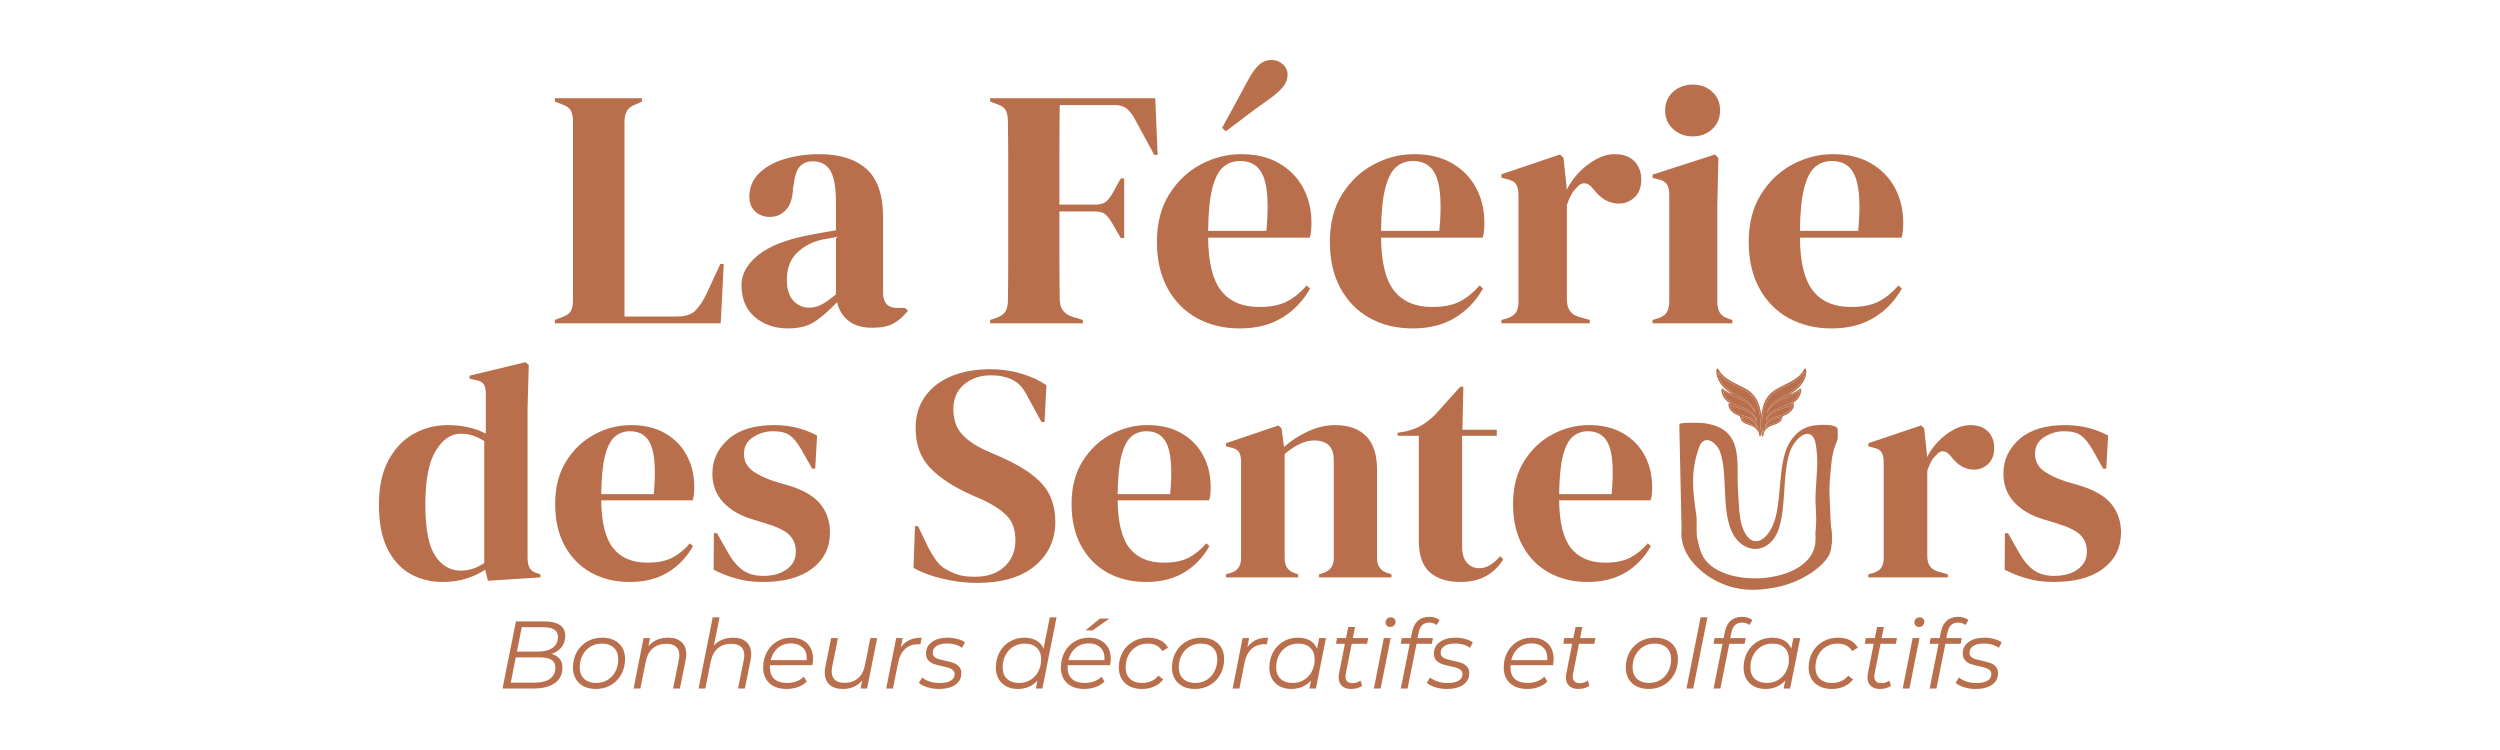 <svg version="1.2" preserveAspectRatio="xMidYMid meet" height="300" viewBox="0 0 750 225" zoomAndPan="magnify" width="1000" xmlns:xlink="http://www.w3.org/1999/xlink" xmlns="http://www.w3.org/2000/svg"><defs><clipPath id="4d56e665ed"><path d="M 392.793 126 L 440.32 126 L 440.32 167 L 392.793 167 Z M 392.793 126"></path></clipPath><clipPath id="46ab636ea0"><path d="M 417 110.359 L 431 110.359 L 431 131 L 417 131 Z M 417 110.359"></path></clipPath><clipPath id="3f690aa2e3"><path d="M 403 110.359 L 418 110.359 L 418 131 L 403 131 Z M 403 110.359"></path></clipPath><clipPath id="47ed0bbac8"><rect height="132" y="0" width="433" x="0"></rect></clipPath><clipPath id="77708d965b"><path d="M 0.121 77 L 527.879 77 L 527.879 205 L 0.121 205 Z M 0.121 77"></path></clipPath><clipPath id="afa682f8a6"><rect height="128" y="0" width="528" x="0"></rect></clipPath><clipPath id="7b425e8470"><path d="M 37 178 L 491 178 L 491 213.84 L 37 213.84 Z M 37 178"></path></clipPath><clipPath id="b4b92ad388"><rect height="36" y="0" width="454" x="0"></rect></clipPath><clipPath id="305f441223"><rect height="214" y="0" width="528" x="0"></rect></clipPath></defs><g id="401d9940c5"><g transform="matrix(1,0,0,1,111,-0)"><g clip-path="url(#305f441223)"><g clip-path="url(#4d56e665ed)" clip-rule="nonzero"><path d="M 399.734 126.895 C 412.543 128.328 409.836 138.598 410.391 147.043 C 410.582 149.969 410.727 155.109 411.582 157.746 C 414 165.219 419.07 162.781 421.281 156.48 C 423.664 149.68 422.23 138.219 426.09 132.406 C 428.852 128.25 432.086 127.266 437.152 127.473 C 438.914 127.543 439.801 127.895 440.195 128.449 C 441.148 129.812 440.25 131.891 439.621 133.523 C 438.543 136.34 438.324 139.227 437.887 144.996 C 437.762 146.676 437.906 149.984 438.195 156.602 C 438.309 159.34 438.426 161.602 438.508 163.152 C 437.469 163.199 436.258 163.438 435.402 164.238 C 434.488 165.098 434.402 166.207 434.121 166.176 C 433.789 166.137 433.73 164.602 433.707 163.16 C 433.668 160.656 433.648 159.402 433.746 158.332 C 434.125 154.137 433.441 152.77 433.719 147.176 C 434.012 141.328 434.566 138.547 433.766 133.488 C 432.883 127.895 428.699 130.211 426.629 134.062 C 422.863 141.066 425.914 156.781 420.48 162.426 C 416.461 166.594 411.23 164.484 408.93 160.27 C 405.238 153.5 407.492 142.547 405.008 135.488 C 404.238 133.305 401.023 130.258 399.078 133.332 C 397.723 136.672 397.25 139.453 397.07 141.352 C 396.59 146.297 397.457 151.676 397.82 153.957 C 398.223 156.461 397.793 159.039 398.152 161.551 C 398.211 161.938 398.48 163.789 397.727 164.129 C 397.359 164.289 396.578 164.168 396.004 163.941 C 396.004 163.941 395.867 163.883 395.727 163.816 C 394.824 163.344 393.832 162.023 393.527 161.609 C 393.285 150.219 393.039 138.824 392.793 127.43 C 392.941 126.98 393.363 127.004 393.777 126.938 C 394.652 126.793 398.789 126.797 399.738 126.902 L 399.738 126.895 Z M 399.734 126.895" style="stroke:none;fill-rule:nonzero;fill:#ba6f4c;fill-opacity:1;"></path></g><path d="M 393.48 159.305 C 395.035 160.051 396.594 160.797 398.148 161.547 C 398.676 163.582 399.051 165.781 400.301 167.582 C 406.094 175.953 426.645 175.23 432.18 166.801 C 433.105 165.395 434.066 163.086 433.676 159.504 C 435.516 156.199 436.508 155.699 437.062 155.809 C 438.406 156.07 438.805 160.215 438.508 163.145 C 438.488 163.328 438.395 164.879 437.945 166.031 C 436.734 169.125 430.121 175.09 419.949 176.52 C 417.25 176.898 412.551 177.555 407.156 175.691 C 400.863 173.523 394.344 168.184 393.535 161.594 C 393.418 160.617 393.445 159.809 393.484 159.297 L 393.484 159.305 Z M 393.48 159.305" style="stroke:none;fill-rule:nonzero;fill:#ba6f4c;fill-opacity:1;"></path><g clip-path="url(#46ab636ea0)" clip-rule="nonzero"><path d="M 427.148 121.844 C 427.004 122.906 425.855 123.91 424.984 124.363 C 424.805 124.461 423.797 124.828 423.766 124.887 C 423.75 124.922 423.797 125.016 423.785 125.082 C 423.758 125.219 423.543 125.766 423.473 125.914 C 422.82 127.363 420.387 127.41 419.234 128.398 C 418.859 128.719 418.281 129.438 418.133 129.918 C 418.066 130.141 418.023 130.93 417.836 130.984 L 417.688 130.969 C 417.547 130.895 417.5 130.477 417.473 130.316 C 416.977 126.969 417.148 122.328 419.004 119.438 C 421.605 115.391 427.484 115.34 430.02 111.184 C 430.148 110.973 430.242 110.465 430.527 110.535 C 430.941 110.641 430.891 111.402 430.871 111.742 C 430.703 114.602 428.344 116.922 426.047 118.188 C 426.035 118.273 426.141 118.227 426.18 118.215 C 426.609 118.051 427.184 117.777 427.59 117.562 C 427.859 117.422 428.184 117.23 428.422 117.051 C 428.535 116.969 428.961 116.551 428.996 116.539 C 429.184 116.492 429.363 116.852 429.363 117.02 C 429.363 117.754 429.078 118.527 428.723 119.152 C 428.215 120.051 427.254 120.738 426.355 121.168 C 426.348 121.254 426.445 121.207 426.488 121.191 C 426.711 121.113 426.914 120.938 427.148 120.938 C 427.121 121.215 427.188 121.562 427.148 121.832 Z M 430.379 111.543 C 430.266 111.512 430.305 111.582 430.266 111.629 C 429.703 112.301 429.254 112.926 428.59 113.516 C 425.859 115.91 421.637 116.48 419.508 119.559 C 417.891 121.895 417.449 125.781 417.645 128.586 C 417.676 129.039 417.75 129.496 417.82 129.938 L 418.121 129.176 C 419.242 126.945 421.734 127.5 423.055 125.945 C 423.141 125.844 423.484 125.262 423.391 125.168 C 423.328 125.168 423.262 125.164 423.195 125.172 C 421.566 125.406 419.762 125.957 418.918 127.52 C 418.855 127.637 418.605 128.27 418.547 128.289 C 418.527 128.293 418.438 128.301 418.438 128.262 C 418.629 127.027 419.398 126.105 420.441 125.527 C 421.746 124.801 423.227 124.781 424.551 124.102 C 425.555 123.582 426.523 122.75 426.73 121.543 C 426.289 121.695 425.859 121.875 425.414 122.016 C 423.984 122.477 422.762 122.758 421.414 123.508 C 420.305 124.129 419.262 125.039 418.855 126.316 C 418.629 125.773 419.203 124.922 419.543 124.504 C 421.906 121.582 427.43 121.969 428.699 118.039 C 428.797 117.742 428.891 117.352 428.898 117.051 C 428.016 117.852 426.91 118.312 425.855 118.801 C 423.633 119.832 421.266 120.527 419.855 122.762 C 419.691 123.02 419.535 123.414 419.367 123.633 C 419.32 123.699 419.238 123.801 419.148 123.793 C 419.078 123.711 419.504 122.812 419.582 122.664 C 420.844 120.32 423.078 119.559 425.191 118.297 C 426.992 117.227 428.934 115.695 429.848 113.715 C 430.16 113.035 430.254 112.281 430.383 111.543 Z M 430.379 111.543" style="stroke:none;fill-rule:nonzero;fill:#ba6f4c;fill-opacity:1;"></path></g><path d="M 430.379 111.543 C 430.254 112.277 430.16 113.035 429.844 113.715 C 428.93 115.695 426.992 117.223 425.191 118.297 C 423.078 119.559 420.84 120.32 419.578 122.664 C 419.5 122.812 419.074 123.715 419.145 123.793 C 419.23 123.801 419.316 123.695 419.367 123.633 C 419.531 123.414 419.691 123.02 419.852 122.762 C 421.262 120.527 423.629 119.832 425.852 118.801 C 426.91 118.309 428.016 117.852 428.895 117.051 C 428.887 117.355 428.793 117.742 428.695 118.039 C 427.426 121.969 421.902 121.586 419.539 124.504 C 419.199 124.922 418.629 125.773 418.855 126.316 C 419.262 125.039 420.305 124.129 421.41 123.508 C 422.758 122.758 423.984 122.477 425.41 122.016 C 425.855 121.875 426.285 121.695 426.727 121.543 C 426.52 122.746 425.555 123.582 424.547 124.102 C 423.223 124.781 421.742 124.801 420.441 125.527 C 419.395 126.105 418.629 127.027 418.434 128.262 C 418.434 128.301 418.523 128.293 418.543 128.289 C 418.602 128.27 418.848 127.641 418.914 127.52 C 419.762 125.957 421.566 125.406 423.191 125.172 C 423.258 125.164 423.324 125.164 423.391 125.168 C 423.48 125.262 423.137 125.844 423.055 125.945 C 421.73 127.5 419.242 126.945 418.117 129.176 L 417.816 129.938 C 417.742 129.492 417.672 129.035 417.641 128.586 C 417.445 125.781 417.887 121.891 419.504 119.559 C 421.637 116.484 425.855 115.91 428.586 113.516 C 429.254 112.926 429.703 112.305 430.262 111.629 C 430.297 111.582 430.262 111.512 430.379 111.543 Z M 430.379 111.543" style="stroke:none;fill-rule:nonzero;fill:#ba6f4c;fill-opacity:1;"></path><g clip-path="url(#3f690aa2e3)" clip-rule="nonzero"><path d="M 404.48 110.59 C 404.535 110.645 404.664 111.008 404.738 111.125 C 406.512 114.031 410.035 115.078 412.766 116.656 C 416.09 118.578 417.152 121.535 417.453 125.328 C 417.566 126.781 417.539 129.078 417.266 130.5 C 417.23 130.688 417.168 131.039 416.922 130.977 C 416.75 130.934 416.766 130.355 416.73 130.168 C 416.578 129.406 415.75 128.469 415.109 128.082 C 414.078 127.465 412.859 127.383 411.871 126.625 C 411.312 126.199 411.086 125.531 410.98 124.844 C 409.656 124.395 408.117 123.57 407.664 122.094 C 407.625 121.977 407.566 121.762 407.555 121.648 C 407.551 121.605 407.555 121.098 407.562 121.07 C 407.648 120.738 408.188 121.277 408.395 121.195 C 407.512 120.711 406.613 120.082 406.086 119.184 C 405.754 118.617 405.465 117.871 405.43 117.207 C 405.414 116.883 405.453 116.766 405.695 116.559 L 405.785 116.559 C 406.57 117.32 407.574 117.75 408.555 118.184 C 408.594 118.199 408.668 118.281 408.703 118.215 C 406.859 117.082 405.234 115.715 404.363 113.633 C 404.035 112.855 403.914 112.215 403.926 111.371 C 403.926 111.164 403.859 111.016 403.977 110.785 C 404.055 110.637 404.344 110.438 404.492 110.59 Z M 416.965 129.801 C 417.18 128.023 417.25 126.199 416.953 124.426 C 416.738 123.148 416.418 121.684 415.84 120.535 C 413.605 116.109 408.195 116.078 405.18 112.508 L 404.406 111.5 C 404.52 112.688 404.844 113.727 405.492 114.707 C 407.195 117.289 410.039 118.418 412.512 119.949 C 413.922 120.82 415.188 122.121 415.637 123.793 C 415.59 123.793 415.551 123.801 415.504 123.77 C 415.406 123.703 415.086 123.02 414.977 122.852 C 413.516 120.539 411.219 119.871 408.93 118.801 C 407.875 118.305 406.762 117.852 405.887 117.051 C 405.969 118.145 406.551 119.262 407.348 119.984 C 409.484 121.914 412.539 122.031 414.645 123.934 C 415.102 124.344 415.965 125.379 415.996 126.02 C 415.996 126.07 415.957 126.422 415.863 126.32 C 415.793 125.906 415.523 125.449 415.281 125.113 C 414.484 123.996 412.699 123.117 411.449 122.66 C 410.332 122.25 409.113 122.039 408.012 121.547 C 408.246 122.902 409.422 123.758 410.57 124.262 C 411.332 124.598 412.156 124.711 412.945 124.965 C 414.582 125.492 416.012 126.387 416.352 128.266 C 416.352 128.305 416.262 128.297 416.242 128.293 C 416.195 128.277 415.918 127.648 415.855 127.543 C 415.246 126.477 414.484 125.953 413.344 125.605 C 413.117 125.535 411.43 125.098 411.355 125.172 C 411.512 126.035 412.375 126.574 413.105 126.871 C 414.699 127.52 415.93 127.625 416.805 129.406 L 416.973 129.805 Z M 416.965 129.801" style="stroke:none;fill-rule:nonzero;fill:#ba6f4c;fill-opacity:1;"></path></g><path d="M 416.965 129.801 L 416.797 129.406 C 415.918 127.621 414.688 127.512 413.094 126.867 C 412.363 126.574 411.5 126.031 411.348 125.168 C 411.422 125.098 413.109 125.535 413.336 125.602 C 414.477 125.953 415.238 126.477 415.848 127.539 C 415.91 127.645 416.188 128.27 416.23 128.289 C 416.25 128.293 416.344 128.301 416.344 128.262 C 416 126.387 414.574 125.488 412.938 124.961 C 412.148 124.707 411.324 124.594 410.562 124.258 C 409.414 123.754 408.238 122.898 408.004 121.543 C 409.105 122.039 410.324 122.25 411.441 122.656 C 412.688 123.113 414.477 123.988 415.273 125.109 C 415.512 125.445 415.785 125.906 415.855 126.316 C 415.949 126.418 415.992 126.07 415.988 126.02 C 415.957 125.375 415.094 124.344 414.637 123.93 C 412.531 122.031 409.48 121.914 407.34 119.98 C 406.539 119.258 405.957 118.145 405.879 117.047 C 406.754 117.852 407.867 118.301 408.922 118.797 C 411.211 119.867 413.508 120.539 414.969 122.848 C 415.074 123.02 415.398 123.695 415.496 123.77 C 415.543 123.801 415.582 123.793 415.629 123.789 C 415.18 122.117 413.91 120.816 412.504 119.945 C 410.031 118.414 407.188 117.289 405.484 114.703 C 404.832 113.723 404.512 112.684 404.398 111.496 L 405.172 112.508 C 408.188 116.078 413.598 116.109 415.832 120.531 C 416.41 121.68 416.73 123.145 416.945 124.422 C 417.242 126.195 417.172 128.02 416.957 129.801 Z M 416.965 129.801" style="stroke:none;fill-rule:nonzero;fill:#ba6f4c;fill-opacity:1;"></path><g transform="matrix(1,0,0,1,53,-0)"><g clip-path="url(#47ed0bbac8)" id="3edb6a1fa4"><g style="fill:#ba6f4c;fill-opacity:1;"><g transform="translate(0.225, 96.998)"><path d="M 2.25 0 L 2.25 -1.016 L 4.406 -1.844 C 5.832 -2.383 6.734 -3.047 7.109 -3.828 C 7.484 -4.617 7.672 -5.695 7.672 -7.062 L 7.672 -60.469 C 7.672 -61.832 7.469 -62.926 7.062 -63.75 C 6.656 -64.57 5.77 -65.219 4.406 -65.688 L 2.25 -66.516 L 2.25 -67.531 L 28.344 -67.531 L 28.344 -66.516 L 26.5 -65.688 C 25.207 -65.219 24.32 -64.555 23.844 -63.703 C 23.363 -62.848 23.125 -61.738 23.125 -60.375 L 23.125 -2.047 L 38.891 -2.047 C 41.41 -2.047 43.266 -2.66 44.453 -3.891 C 45.648 -5.117 46.797 -6.891 47.891 -9.203 L 51.875 -17.812 L 52.906 -17.812 L 51.984 0 Z M 2.25 0" style="stroke:none"></path></g></g><g style="fill:#ba6f4c;fill-opacity:1;"><g transform="translate(55.482, 96.998)"><path d="M 16.984 1.531 C 13.023 1.531 9.695 0.406 7 -1.844 C 4.312 -4.094 2.969 -7.332 2.969 -11.562 C 2.969 -14.77 4.602 -17.719 7.875 -20.406 C 11.156 -23.102 16.305 -25.133 23.328 -26.5 C 24.422 -26.707 25.648 -26.93 27.016 -27.172 C 28.379 -27.41 29.812 -27.664 31.312 -27.938 L 31.312 -36.016 C 31.312 -40.66 30.75 -43.922 29.625 -45.797 C 28.5 -47.672 26.742 -48.609 24.359 -48.609 C 22.711 -48.609 21.41 -48.078 20.453 -47.016 C 19.504 -45.961 18.895 -44.141 18.625 -41.547 L 18.422 -40.422 C 18.285 -37.484 17.566 -35.332 16.266 -33.969 C 14.973 -32.602 13.367 -31.922 11.453 -31.922 C 9.68 -31.922 8.219 -32.469 7.062 -33.562 C 5.906 -34.656 5.328 -36.125 5.328 -37.969 C 5.328 -40.758 6.297 -43.109 8.234 -45.016 C 10.18 -46.93 12.754 -48.363 15.953 -49.312 C 19.16 -50.27 22.645 -50.75 26.406 -50.75 C 32.477 -50.75 37.164 -49.266 40.469 -46.297 C 43.781 -43.336 45.438 -38.516 45.438 -31.828 L 45.438 -9.203 C 45.438 -6.141 46.867 -4.609 49.734 -4.609 L 51.984 -4.609 L 52.906 -3.781 C 51.602 -2.145 50.188 -0.883 48.656 0 C 47.125 0.883 44.957 1.328 42.156 1.328 C 39.156 1.328 36.785 0.629 35.047 -0.766 C 33.305 -2.16 32.164 -4.02 31.625 -6.344 C 29.57 -4.156 27.473 -2.297 25.328 -0.766 C 23.18 0.766 20.398 1.531 16.984 1.531 Z M 23.234 -4.703 C 24.598 -4.703 25.875 -5.023 27.062 -5.672 C 28.258 -6.328 29.676 -7.336 31.312 -8.703 L 31.312 -25.891 C 30.633 -25.754 29.953 -25.617 29.266 -25.484 C 28.586 -25.348 27.801 -25.211 26.906 -25.078 C 23.77 -24.254 21.266 -22.867 19.391 -20.922 C 17.516 -18.984 16.578 -16.375 16.578 -13.094 C 16.578 -10.301 17.223 -8.203 18.516 -6.797 C 19.816 -5.398 21.391 -4.703 23.234 -4.703 Z M 23.234 -4.703" style="stroke:none"></path></g></g><g style="fill:#ba6f4c;fill-opacity:1;"><g transform="translate(108.486, 96.998)"><path d="" style="stroke:none"></path></g></g><g style="fill:#ba6f4c;fill-opacity:1;"><g transform="translate(130.794, 96.998)"><path d="M 2.25 0 L 2.25 -1.016 L 4.094 -1.641 C 5.457 -2.117 6.379 -2.766 6.859 -3.578 C 7.336 -4.398 7.578 -5.492 7.578 -6.859 C 7.641 -10.953 7.672 -15.078 7.672 -19.234 C 7.672 -23.398 7.672 -27.562 7.672 -31.719 L 7.672 -35.812 C 7.672 -39.906 7.672 -44.016 7.672 -48.141 C 7.672 -52.273 7.641 -56.383 7.578 -60.469 C 7.578 -61.832 7.391 -62.926 7.016 -63.75 C 6.641 -64.57 5.801 -65.219 4.5 -65.688 L 2.25 -66.516 L 2.25 -67.531 L 51.781 -67.531 L 52.5 -50.547 L 51.469 -50.547 L 45.641 -61.297 C 44.953 -62.586 44.164 -63.609 43.281 -64.359 C 42.395 -65.109 41.164 -65.484 39.594 -65.484 L 23.125 -65.484 C 23.062 -60.641 23.031 -55.691 23.031 -50.641 C 23.031 -45.598 23.031 -40.586 23.031 -35.609 L 33.672 -35.609 C 35.234 -35.609 36.391 -35.945 37.141 -36.625 C 37.891 -37.312 38.609 -38.301 39.297 -39.594 L 41.438 -43.484 L 42.469 -43.484 L 42.469 -25.578 L 41.438 -25.578 L 39.188 -29.469 C 38.508 -30.695 37.812 -31.688 37.094 -32.438 C 36.375 -33.188 35.234 -33.562 33.672 -33.562 L 23.031 -33.562 C 23.031 -28.789 23.031 -24.238 23.031 -19.906 C 23.031 -15.57 23.062 -11.32 23.125 -7.156 C 23.125 -4.5 24.422 -2.758 27.016 -1.938 L 30.078 -1.016 L 30.078 0 Z M 2.25 0" style="stroke:none"></path></g></g><g style="fill:#ba6f4c;fill-opacity:1;"><g transform="translate(180.626, 96.998)"><path d="M 27.734 -50.75 C 32.16 -50.75 35.941 -49.844 39.078 -48.031 C 42.223 -46.227 44.629 -43.773 46.297 -40.672 C 47.973 -37.566 48.812 -34.035 48.812 -30.078 C 48.812 -29.328 48.773 -28.562 48.703 -27.781 C 48.641 -27 48.504 -26.301 48.297 -25.688 L 17.812 -25.688 C 17.875 -18.32 19.18 -13.016 21.734 -9.766 C 24.297 -6.523 28.102 -4.906 33.156 -4.906 C 36.562 -4.906 39.32 -5.453 41.438 -6.547 C 43.551 -7.641 45.531 -9.242 47.375 -11.359 L 48.406 -10.438 C 46.289 -6.688 43.473 -3.754 39.953 -1.641 C 36.441 0.473 32.234 1.531 27.328 1.531 C 22.484 1.531 18.18 0.492 14.422 -1.578 C 10.672 -3.66 7.738 -6.645 5.625 -10.531 C 3.508 -14.426 2.453 -19.066 2.453 -24.453 C 2.453 -30.047 3.68 -34.801 6.141 -38.719 C 8.598 -42.645 11.754 -45.629 15.609 -47.672 C 19.461 -49.723 23.504 -50.75 27.734 -50.75 Z M 27.422 -48.703 C 25.441 -48.703 23.754 -48.102 22.359 -46.906 C 20.961 -45.719 19.867 -43.602 19.078 -40.562 C 18.297 -37.531 17.875 -33.254 17.812 -27.734 L 35.297 -27.734 C 35.984 -35.172 35.711 -40.523 34.484 -43.797 C 33.254 -47.066 30.898 -48.703 27.422 -48.703 Z M 22 -58.641 C 22.957 -60.41 24.051 -62.406 25.281 -64.625 C 26.508 -66.844 27.973 -69.551 29.672 -72.75 C 30.836 -74.938 31.961 -76.523 33.047 -77.516 C 34.141 -78.504 35.406 -79 36.844 -79 C 38.133 -79 39.258 -78.57 40.219 -77.719 C 41.176 -76.863 41.656 -75.82 41.656 -74.594 C 41.656 -73.301 41.207 -72.094 40.312 -70.969 C 39.426 -69.844 37.926 -68.531 35.812 -67.031 C 32.883 -64.977 30.43 -63.18 28.453 -61.641 C 26.473 -60.109 24.695 -58.766 23.125 -57.609 Z M 22 -58.641" style="stroke:none"></path></g></g><g style="fill:#ba6f4c;fill-opacity:1;"><g transform="translate(232.505, 96.998)"><path d="M 27.734 -50.75 C 32.16 -50.75 35.941 -49.844 39.078 -48.031 C 42.223 -46.227 44.629 -43.773 46.297 -40.672 C 47.973 -37.566 48.812 -34.035 48.812 -30.078 C 48.812 -29.328 48.773 -28.562 48.703 -27.781 C 48.641 -27 48.504 -26.301 48.297 -25.688 L 17.812 -25.688 C 17.875 -18.32 19.18 -13.016 21.734 -9.766 C 24.297 -6.523 28.102 -4.906 33.156 -4.906 C 36.562 -4.906 39.32 -5.453 41.438 -6.547 C 43.551 -7.641 45.531 -9.242 47.375 -11.359 L 48.406 -10.438 C 46.289 -6.688 43.473 -3.754 39.953 -1.641 C 36.441 0.473 32.234 1.531 27.328 1.531 C 22.484 1.531 18.18 0.492 14.422 -1.578 C 10.672 -3.66 7.738 -6.645 5.625 -10.531 C 3.508 -14.426 2.453 -19.066 2.453 -24.453 C 2.453 -30.047 3.68 -34.801 6.141 -38.719 C 8.598 -42.645 11.754 -45.629 15.609 -47.672 C 19.461 -49.723 23.504 -50.75 27.734 -50.75 Z M 27.422 -48.703 C 25.441 -48.703 23.754 -48.102 22.359 -46.906 C 20.961 -45.719 19.867 -43.602 19.078 -40.562 C 18.297 -37.531 17.875 -33.254 17.812 -27.734 L 35.297 -27.734 C 35.984 -35.172 35.711 -40.523 34.484 -43.797 C 33.254 -47.066 30.898 -48.703 27.422 -48.703 Z M 27.422 -48.703" style="stroke:none"></path></g></g><g style="fill:#ba6f4c;fill-opacity:1;"><g transform="translate(284.385, 96.998)"><path d="M 2.047 0 L 2.047 -1.016 L 3.578 -1.438 C 4.941 -1.844 5.879 -2.453 6.391 -3.266 C 6.898 -4.086 7.156 -5.148 7.156 -6.453 L 7.156 -38.469 C 7.156 -39.977 6.898 -41.086 6.391 -41.797 C 5.879 -42.516 4.941 -43.008 3.578 -43.281 L 2.047 -43.688 L 2.047 -44.719 L 19.641 -50.656 L 20.672 -49.625 L 21.594 -40.828 L 21.594 -40.016 C 22.551 -41.922 23.797 -43.676 25.328 -45.281 C 26.859 -46.883 28.562 -48.195 30.438 -49.219 C 32.312 -50.238 34.172 -50.75 36.016 -50.75 C 38.609 -50.75 40.586 -50.031 41.953 -48.594 C 43.316 -47.164 44 -45.363 44 -43.188 C 44 -40.863 43.332 -39.07 42 -37.812 C 40.676 -36.551 39.094 -35.922 37.25 -35.922 C 34.383 -35.922 31.859 -37.352 29.672 -40.219 L 29.469 -40.422 C 28.789 -41.379 28.004 -41.906 27.109 -42 C 26.223 -42.102 25.406 -41.68 24.656 -40.734 C 23.977 -40.117 23.414 -39.383 22.969 -38.531 C 22.531 -37.676 22.102 -36.703 21.688 -35.609 L 21.688 -7.062 C 21.688 -4.332 22.883 -2.625 25.281 -1.938 L 28.547 -1.016 L 28.547 0 Z M 2.047 0" style="stroke:none"></path></g></g><g style="fill:#ba6f4c;fill-opacity:1;"><g transform="translate(329.511, 96.998)"><path d="M 14.328 -56.078 C 12.004 -56.078 10.039 -56.805 8.438 -58.266 C 6.832 -59.734 6.031 -61.598 6.031 -63.859 C 6.031 -66.172 6.832 -68.039 8.438 -69.469 C 10.039 -70.906 12.004 -71.625 14.328 -71.625 C 16.648 -71.625 18.594 -70.906 20.156 -69.469 C 21.727 -68.039 22.516 -66.172 22.516 -63.859 C 22.516 -61.598 21.727 -59.734 20.156 -58.266 C 18.594 -56.805 16.648 -56.078 14.328 -56.078 Z M 2.25 0 L 2.25 -1.016 L 3.688 -1.438 C 5.051 -1.844 5.988 -2.453 6.5 -3.266 C 7.008 -4.086 7.266 -5.18 7.266 -6.547 L 7.266 -38.578 C 7.266 -40.016 7.008 -41.086 6.5 -41.797 C 5.988 -42.516 5.051 -43.008 3.688 -43.281 L 2.25 -43.594 L 2.25 -44.609 L 20.984 -50.656 L 22 -49.625 L 21.688 -35.094 L 21.688 -6.453 C 21.688 -5.086 21.941 -3.992 22.453 -3.172 C 22.973 -2.348 23.879 -1.734 25.172 -1.328 L 26.203 -1.016 L 26.203 0 Z M 2.25 0" style="stroke:none"></path></g></g><g style="fill:#ba6f4c;fill-opacity:1;"><g transform="translate(358.162, 96.998)"><path d="M 27.734 -50.75 C 32.16 -50.75 35.941 -49.844 39.078 -48.031 C 42.223 -46.227 44.629 -43.773 46.297 -40.672 C 47.973 -37.566 48.812 -34.035 48.812 -30.078 C 48.812 -29.328 48.773 -28.562 48.703 -27.781 C 48.641 -27 48.504 -26.301 48.297 -25.688 L 17.812 -25.688 C 17.875 -18.32 19.18 -13.016 21.734 -9.766 C 24.297 -6.523 28.102 -4.906 33.156 -4.906 C 36.562 -4.906 39.32 -5.453 41.438 -6.547 C 43.551 -7.641 45.531 -9.242 47.375 -11.359 L 48.406 -10.438 C 46.289 -6.688 43.473 -3.754 39.953 -1.641 C 36.441 0.473 32.234 1.531 27.328 1.531 C 22.484 1.531 18.18 0.492 14.422 -1.578 C 10.672 -3.66 7.738 -6.645 5.625 -10.531 C 3.508 -14.426 2.453 -19.066 2.453 -24.453 C 2.453 -30.047 3.68 -34.801 6.141 -38.719 C 8.598 -42.645 11.754 -45.629 15.609 -47.672 C 19.461 -49.723 23.504 -50.75 27.734 -50.75 Z M 27.422 -48.703 C 25.441 -48.703 23.754 -48.102 22.359 -46.906 C 20.961 -45.719 19.867 -43.602 19.078 -40.562 C 18.297 -37.531 17.875 -33.254 17.812 -27.734 L 35.297 -27.734 C 35.984 -35.172 35.711 -40.523 34.484 -43.797 C 33.254 -47.066 30.898 -48.703 27.422 -48.703 Z M 27.422 -48.703" style="stroke:none"></path></g></g><g style="fill:#ba6f4c;fill-opacity:1;"><g transform="translate(410.048, 96.998)"><path d="" style="stroke:none"></path></g></g></g></g><g clip-path="url(#77708d965b)" clip-rule="nonzero"><g transform="matrix(1,0,0,1,0,77)"><g clip-path="url(#afa682f8a6)" id="ed74bbee73"><g style="fill:#ba6f4c;fill-opacity:1;"><g transform="translate(0.477, 96.215)"><path d="M 21.375 1.375 C 17.75 1.375 14.492 0.562 11.609 -1.062 C 8.723 -2.688 6.43 -5.203 4.734 -8.609 C 3.047 -12.016 2.203 -16.391 2.203 -21.734 C 2.203 -27.141 3.156 -31.609 5.062 -35.141 C 6.969 -38.672 9.484 -41.312 12.609 -43.062 C 15.742 -44.812 19.156 -45.688 22.844 -45.688 C 24.988 -45.688 27.047 -45.469 29.016 -45.031 C 30.984 -44.602 32.734 -43.961 34.266 -43.109 L 34.266 -55.078 C 34.266 -56.367 34.062 -57.32 33.656 -57.938 C 33.258 -58.551 32.422 -58.977 31.141 -59.219 L 29.391 -59.594 L 29.391 -60.516 L 46.141 -64.562 L 47.156 -63.734 L 46.797 -50.844 L 46.797 -5.797 C 46.797 -4.566 47.008 -3.566 47.438 -2.797 C 47.863 -2.035 48.66 -1.504 49.828 -1.203 L 50.656 -0.922 L 50.656 0 L 34.906 1.016 L 34.078 -2.297 C 32.422 -1.191 30.531 -0.305 28.406 0.359 C 26.289 1.035 23.945 1.375 21.375 1.375 Z M 26.719 -2.031 C 29.289 -2.031 31.648 -2.797 33.797 -4.328 L 33.797 -40.891 C 31.523 -42.367 29.191 -43.109 26.797 -43.109 C 23.848 -43.109 21.332 -41.406 19.25 -38 C 17.164 -34.594 16.125 -29.234 16.125 -21.922 C 16.125 -14.617 17.102 -9.477 19.062 -6.5 C 21.031 -3.52 23.582 -2.031 26.719 -2.031 Z M 26.719 -2.031" style="stroke:none"></path></g></g><g style="fill:#ba6f4c;fill-opacity:1;"><g transform="translate(53.345, 96.215)"><path d="M 24.969 -45.688 C 28.957 -45.688 32.363 -44.867 35.188 -43.234 C 38.008 -41.609 40.172 -39.398 41.672 -36.609 C 43.18 -33.816 43.938 -30.641 43.938 -27.078 C 43.938 -26.398 43.906 -25.707 43.844 -25 C 43.781 -24.301 43.656 -23.676 43.469 -23.125 L 16.031 -23.125 C 16.094 -16.488 17.273 -11.711 19.578 -8.797 C 21.879 -5.879 25.301 -4.422 29.844 -4.422 C 32.914 -4.422 35.398 -4.91 37.297 -5.891 C 39.203 -6.879 40.984 -8.32 42.641 -10.219 L 43.562 -9.391 C 41.664 -6.016 39.133 -3.375 35.969 -1.469 C 32.801 0.426 29.008 1.375 24.594 1.375 C 20.227 1.375 16.359 0.441 12.984 -1.422 C 9.609 -3.297 6.969 -5.984 5.062 -9.484 C 3.156 -12.984 2.203 -17.16 2.203 -22.016 C 2.203 -27.047 3.305 -31.328 5.516 -34.859 C 7.734 -38.391 10.578 -41.078 14.047 -42.922 C 17.516 -44.766 21.156 -45.688 24.969 -45.688 Z M 24.688 -43.844 C 22.906 -43.844 21.383 -43.305 20.125 -42.234 C 18.863 -41.16 17.879 -39.254 17.172 -36.516 C 16.473 -33.785 16.094 -29.938 16.031 -24.969 L 31.781 -24.969 C 32.395 -31.656 32.148 -36.473 31.047 -39.422 C 29.941 -42.367 27.82 -43.844 24.688 -43.844 Z M 24.688 -43.844" style="stroke:none"></path></g></g><g style="fill:#ba6f4c;fill-opacity:1;"><g transform="translate(100.042, 96.215)"><path d="M 17.781 1.375 C 14.77 1.375 12.066 1.02 9.672 0.312 C 7.273 -0.383 5.066 -1.254 3.047 -2.297 L 3.125 -13.266 L 4.047 -13.266 L 7.188 -7.734 C 8.539 -5.273 10.031 -3.445 11.656 -2.25 C 13.281 -1.051 15.352 -0.453 17.875 -0.453 C 20.82 -0.453 23.195 -1.113 25 -2.438 C 26.812 -3.758 27.719 -5.523 27.719 -7.734 C 27.719 -9.766 27.07 -11.422 25.781 -12.703 C 24.5 -13.992 22.109 -15.164 18.609 -16.219 L 14.734 -17.406 C 10.992 -18.508 8.047 -20.227 5.891 -22.562 C 3.742 -24.895 2.672 -27.754 2.672 -31.141 C 2.672 -35.191 4.266 -38.629 7.453 -41.453 C 10.648 -44.273 15.227 -45.688 21.188 -45.688 C 23.582 -45.688 25.836 -45.426 27.953 -44.906 C 30.078 -44.383 32.117 -43.598 34.078 -42.547 L 33.531 -32.609 L 32.609 -32.609 L 29.391 -38.312 C 28.223 -40.344 27.066 -41.77 25.922 -42.594 C 24.785 -43.426 23.082 -43.844 20.812 -43.844 C 18.727 -43.844 16.766 -43.258 14.922 -42.094 C 13.078 -40.926 12.156 -39.27 12.156 -37.125 C 12.156 -35.031 12.938 -33.367 14.5 -32.141 C 16.07 -30.91 18.395 -29.773 21.469 -28.734 L 25.609 -27.547 C 30.023 -26.191 33.188 -24.332 35.094 -21.969 C 37 -19.602 37.953 -16.766 37.953 -13.453 C 37.953 -8.961 36.188 -5.367 32.656 -2.672 C 29.125 0.023 24.164 1.375 17.781 1.375 Z M 17.781 1.375" style="stroke:none"></path></g></g><g style="fill:#ba6f4c;fill-opacity:1;"><g transform="translate(140.2, 96.215)"><path d="" style="stroke:none"></path></g></g><g style="fill:#ba6f4c;fill-opacity:1;"><g transform="translate(160.278, 96.215)"><path d="M 21.828 1.656 C 18.453 1.656 15.016 1.238 11.516 0.406 C 8.016 -0.414 5.098 -1.504 2.766 -2.859 L 3.219 -15.375 L 4.141 -15.375 L 7 -9.391 C 7.863 -7.672 8.785 -6.148 9.766 -4.828 C 10.742 -3.516 12.094 -2.488 13.812 -1.75 C 15.039 -1.133 16.223 -0.719 17.359 -0.5 C 18.492 -0.289 19.77 -0.188 21.188 -0.188 C 24.926 -0.188 27.883 -1.195 30.062 -3.219 C 32.25 -5.25 33.344 -7.859 33.344 -11.047 C 33.344 -14.055 32.602 -16.406 31.125 -18.094 C 29.656 -19.781 27.297 -21.426 24.047 -23.031 L 20.266 -24.688 C 14.984 -27.02 10.852 -29.703 7.875 -32.734 C 4.895 -35.773 3.406 -39.816 3.406 -44.859 C 3.406 -48.484 4.344 -51.613 6.219 -54.25 C 8.094 -56.895 10.703 -58.922 14.047 -60.328 C 17.391 -61.742 21.305 -62.453 25.797 -62.453 C 29.047 -62.453 32.129 -62.02 35.047 -61.156 C 37.961 -60.301 40.492 -59.133 42.641 -57.656 L 42.094 -46.609 L 41.172 -46.609 L 37.391 -53.516 C 36.348 -55.66 35.305 -57.176 34.266 -58.062 C 33.223 -58.957 32.023 -59.594 30.672 -59.969 C 29.867 -60.207 29.129 -60.375 28.453 -60.469 C 27.785 -60.562 26.926 -60.609 25.875 -60.609 C 22.75 -60.609 20.109 -59.703 17.953 -57.891 C 15.805 -56.078 14.734 -53.633 14.734 -50.562 C 14.734 -47.438 15.562 -44.938 17.219 -43.062 C 18.883 -41.188 21.312 -39.516 24.5 -38.047 L 28.734 -36.203 C 34.629 -33.617 38.863 -30.867 41.438 -27.953 C 44.02 -25.035 45.312 -21.273 45.312 -16.672 C 45.312 -11.266 43.27 -6.859 39.188 -3.453 C 35.102 -0.047 29.316 1.656 21.828 1.656 Z M 21.828 1.656" style="stroke:none"></path></g></g><g style="fill:#ba6f4c;fill-opacity:1;"><g transform="translate(208.265, 96.215)"><path d="M 24.969 -45.688 C 28.957 -45.688 32.363 -44.867 35.188 -43.234 C 38.008 -41.609 40.172 -39.398 41.672 -36.609 C 43.18 -33.816 43.938 -30.641 43.938 -27.078 C 43.938 -26.398 43.906 -25.707 43.844 -25 C 43.781 -24.301 43.656 -23.676 43.469 -23.125 L 16.031 -23.125 C 16.094 -16.488 17.273 -11.711 19.578 -8.797 C 21.879 -5.879 25.301 -4.422 29.844 -4.422 C 32.914 -4.422 35.398 -4.91 37.297 -5.891 C 39.203 -6.879 40.984 -8.32 42.641 -10.219 L 43.562 -9.391 C 41.664 -6.016 39.133 -3.375 35.969 -1.469 C 32.801 0.426 29.008 1.375 24.594 1.375 C 20.227 1.375 16.359 0.441 12.984 -1.422 C 9.609 -3.297 6.969 -5.984 5.062 -9.484 C 3.156 -12.984 2.203 -17.16 2.203 -22.016 C 2.203 -27.047 3.305 -31.328 5.516 -34.859 C 7.734 -38.391 10.578 -41.078 14.047 -42.922 C 17.516 -44.766 21.156 -45.688 24.969 -45.688 Z M 24.688 -43.844 C 22.906 -43.844 21.383 -43.305 20.125 -42.234 C 18.863 -41.16 17.879 -39.254 17.172 -36.516 C 16.473 -33.785 16.094 -29.938 16.031 -24.969 L 31.781 -24.969 C 32.395 -31.656 32.148 -36.473 31.047 -39.422 C 29.941 -42.367 27.82 -43.844 24.688 -43.844 Z M 24.688 -43.844" style="stroke:none"></path></g></g><g style="fill:#ba6f4c;fill-opacity:1;"><g transform="translate(254.962, 96.215)"><path d="M 1.844 0 L 1.844 -0.922 L 3.125 -1.297 C 5.281 -1.898 6.359 -3.398 6.359 -5.797 L 6.359 -34.641 C 6.359 -35.984 6.141 -36.977 5.703 -37.625 C 5.273 -38.27 4.445 -38.719 3.219 -38.969 L 1.844 -39.328 L 1.844 -40.25 L 17.594 -45.594 L 18.516 -44.672 L 19.25 -39.141 C 21.395 -41.047 23.816 -42.613 26.516 -43.844 C 29.223 -45.07 31.898 -45.688 34.547 -45.688 C 38.598 -45.688 41.711 -44.578 43.891 -42.359 C 46.066 -40.148 47.156 -36.773 47.156 -32.234 L 47.156 -5.703 C 47.156 -3.316 48.32 -1.816 50.656 -1.203 L 51.484 -0.922 L 51.484 0 L 29.75 0 L 29.75 -0.922 L 30.953 -1.297 C 33.098 -1.961 34.172 -3.461 34.172 -5.797 L 34.172 -35.188 C 34.172 -39.113 32.207 -41.078 28.281 -41.078 C 25.57 -41.078 22.625 -39.727 19.438 -37.031 L 19.438 -5.703 C 19.438 -3.316 20.508 -1.816 22.656 -1.203 L 23.484 -0.922 L 23.484 0 Z M 1.844 0" style="stroke:none"></path></g></g><g style="fill:#ba6f4c;fill-opacity:1;"><g transform="translate(307.738, 96.215)"><path d="M 19.344 1.375 C 15.414 1.375 12.359 0.395 10.172 -1.562 C 7.992 -3.531 6.906 -6.664 6.906 -10.969 L 6.906 -42.469 L 0.547 -42.469 L 0.547 -43.391 L 2.766 -43.75 C 4.672 -44.176 6.312 -44.789 7.688 -45.594 C 9.07 -46.395 10.441 -47.469 11.797 -48.812 L 19.344 -57.203 L 20.266 -57.203 L 19.984 -44.297 L 30.297 -44.297 L 30.297 -42.469 L 19.891 -42.469 L 19.891 -9.297 C 19.891 -7.148 20.363 -5.523 21.312 -4.422 C 22.27 -3.316 23.488 -2.766 24.969 -2.766 C 26.25 -2.766 27.379 -3.086 28.359 -3.734 C 29.348 -4.379 30.332 -5.254 31.312 -6.359 L 32.234 -5.438 C 31.004 -3.344 29.316 -1.68 27.172 -0.453 C 25.023 0.766 22.414 1.375 19.344 1.375 Z M 19.344 1.375" style="stroke:none"></path></g></g><g style="fill:#ba6f4c;fill-opacity:1;"><g transform="translate(340.711, 96.215)"><path d="M 24.969 -45.688 C 28.957 -45.688 32.363 -44.867 35.188 -43.234 C 38.008 -41.609 40.172 -39.398 41.672 -36.609 C 43.18 -33.816 43.938 -30.641 43.938 -27.078 C 43.938 -26.398 43.906 -25.707 43.844 -25 C 43.781 -24.301 43.656 -23.676 43.469 -23.125 L 16.031 -23.125 C 16.094 -16.488 17.273 -11.711 19.578 -8.797 C 21.879 -5.879 25.301 -4.422 29.844 -4.422 C 32.914 -4.422 35.398 -4.91 37.297 -5.891 C 39.203 -6.879 40.984 -8.32 42.641 -10.219 L 43.562 -9.391 C 41.664 -6.016 39.133 -3.375 35.969 -1.469 C 32.801 0.426 29.008 1.375 24.594 1.375 C 20.227 1.375 16.359 0.441 12.984 -1.422 C 9.609 -3.297 6.969 -5.984 5.062 -9.484 C 3.156 -12.984 2.203 -17.16 2.203 -22.016 C 2.203 -27.047 3.305 -31.328 5.516 -34.859 C 7.734 -38.391 10.578 -41.078 14.047 -42.922 C 17.516 -44.766 21.156 -45.688 24.969 -45.688 Z M 24.688 -43.844 C 22.906 -43.844 21.383 -43.305 20.125 -42.234 C 18.863 -41.16 17.879 -39.254 17.172 -36.516 C 16.473 -33.785 16.094 -29.938 16.031 -24.969 L 31.781 -24.969 C 32.395 -31.656 32.148 -36.473 31.047 -39.422 C 29.941 -42.367 27.82 -43.844 24.688 -43.844 Z M 24.688 -43.844" style="stroke:none"></path></g></g><g style="fill:#ba6f4c;fill-opacity:1;"><g transform="translate(387.412, 96.215)"><path d="" style="stroke:none"></path></g></g><g style="fill:#ba6f4c;fill-opacity:1;"><g transform="translate(407.491, 96.215)"><path d="" style="stroke:none"></path></g></g><g style="fill:#ba6f4c;fill-opacity:1;"><g transform="translate(427.57, 96.215)"><path d="" style="stroke:none"></path></g></g><g style="fill:#ba6f4c;fill-opacity:1;"><g transform="translate(447.654, 96.215)"><path d="M 1.844 0 L 1.844 -0.922 L 3.219 -1.297 C 4.445 -1.66 5.289 -2.207 5.75 -2.938 C 6.219 -3.676 6.453 -4.629 6.453 -5.797 L 6.453 -34.641 C 6.453 -35.984 6.219 -36.977 5.75 -37.625 C 5.289 -38.27 4.445 -38.719 3.219 -38.969 L 1.844 -39.328 L 1.844 -40.25 L 17.688 -45.594 L 18.609 -44.672 L 19.438 -36.75 L 19.438 -36.016 C 20.289 -37.734 21.41 -39.312 22.797 -40.75 C 24.18 -42.195 25.719 -43.379 27.406 -44.297 C 29.094 -45.223 30.766 -45.688 32.422 -45.688 C 34.754 -45.688 36.535 -45.039 37.766 -43.75 C 38.992 -42.457 39.609 -40.832 39.609 -38.875 C 39.609 -36.781 39.008 -35.164 37.812 -34.031 C 36.613 -32.895 35.188 -32.328 33.531 -32.328 C 30.945 -32.328 28.676 -33.617 26.719 -36.203 L 26.531 -36.391 C 25.914 -37.242 25.207 -37.719 24.406 -37.812 C 23.613 -37.906 22.879 -37.52 22.203 -36.656 C 21.586 -36.102 21.078 -35.441 20.672 -34.672 C 20.273 -33.91 19.895 -33.035 19.531 -32.047 L 19.531 -6.359 C 19.531 -3.898 20.602 -2.363 22.75 -1.75 L 25.703 -0.922 L 25.703 0 Z M 1.844 0" style="stroke:none"></path></g></g><g style="fill:#ba6f4c;fill-opacity:1;"><g transform="translate(487.351, 96.215)"><path d="M 17.781 1.375 C 14.77 1.375 12.066 1.02 9.672 0.312 C 7.273 -0.383 5.066 -1.254 3.047 -2.297 L 3.125 -13.266 L 4.047 -13.266 L 7.188 -7.734 C 8.539 -5.273 10.031 -3.445 11.656 -2.25 C 13.281 -1.051 15.352 -0.453 17.875 -0.453 C 20.82 -0.453 23.195 -1.113 25 -2.438 C 26.812 -3.758 27.719 -5.523 27.719 -7.734 C 27.719 -9.766 27.07 -11.422 25.781 -12.703 C 24.5 -13.992 22.109 -15.164 18.609 -16.219 L 14.734 -17.406 C 10.992 -18.508 8.047 -20.227 5.891 -22.562 C 3.742 -24.895 2.672 -27.754 2.672 -31.141 C 2.672 -35.191 4.266 -38.629 7.453 -41.453 C 10.648 -44.273 15.227 -45.688 21.188 -45.688 C 23.582 -45.688 25.836 -45.426 27.953 -44.906 C 30.078 -44.383 32.117 -43.598 34.078 -42.547 L 33.531 -32.609 L 32.609 -32.609 L 29.391 -38.312 C 28.223 -40.344 27.066 -41.77 25.922 -42.594 C 24.785 -43.426 23.082 -43.844 20.812 -43.844 C 18.727 -43.844 16.766 -43.258 14.922 -42.094 C 13.078 -40.926 12.156 -39.27 12.156 -37.125 C 12.156 -35.031 12.938 -33.367 14.5 -32.141 C 16.07 -30.91 18.395 -29.773 21.469 -28.734 L 25.609 -27.547 C 30.023 -26.191 33.188 -24.332 35.094 -21.969 C 37 -19.602 37.953 -16.766 37.953 -13.453 C 37.953 -8.961 36.188 -5.367 32.656 -2.672 C 29.125 0.023 24.164 1.375 17.781 1.375 Z M 17.781 1.375" style="stroke:none"></path></g></g></g></g></g><g clip-path="url(#7b425e8470)" clip-rule="nonzero"><g transform="matrix(1,0,0,1,37,178)"><g clip-path="url(#b4b92ad388)" id="10bea53d16"><g style="fill:#ba6f4c;fill-opacity:1;"><g transform="translate(0.974, 28.551)"><path d="M 16.516 -10.391 C 17.555 -10.098 18.352 -9.609 18.906 -8.922 C 19.469 -8.234 19.75 -7.344 19.75 -6.25 C 19.75 -4.227 18.984 -2.68 17.453 -1.609 C 15.93 -0.535 13.828 0 11.141 0 L 1.781 0 L 5.812 -20.141 L 14.422 -20.141 C 16.379 -20.141 17.898 -19.773 18.984 -19.047 C 20.066 -18.316 20.609 -17.254 20.609 -15.859 C 20.609 -14.492 20.234 -13.336 19.484 -12.391 C 18.734 -11.441 17.742 -10.773 16.516 -10.391 Z M 7.562 -18.391 L 6.109 -11.078 L 12.516 -11.078 C 14.305 -11.078 15.738 -11.457 16.812 -12.219 C 17.883 -12.977 18.422 -14.066 18.422 -15.484 C 18.422 -16.461 18.039 -17.191 17.281 -17.672 C 16.52 -18.148 15.43 -18.391 14.016 -18.391 Z M 11.312 -1.75 C 13.344 -1.75 14.906 -2.133 16 -2.906 C 17.094 -3.676 17.641 -4.781 17.641 -6.219 C 17.641 -7.332 17.25 -8.129 16.469 -8.609 C 15.695 -9.086 14.523 -9.328 12.953 -9.328 L 5.75 -9.328 L 4.266 -1.75 Z M 11.312 -1.75" style="stroke:none"></path></g></g><g style="fill:#ba6f4c;fill-opacity:1;"><g transform="translate(22.676, 28.551)"><path d="M 8.094 0.141 C 6.707 0.141 5.492 -0.117 4.453 -0.641 C 3.422 -1.172 2.617 -1.922 2.047 -2.891 C 1.484 -3.859 1.203 -4.988 1.203 -6.281 C 1.203 -7.977 1.578 -9.508 2.328 -10.875 C 3.078 -12.238 4.117 -13.305 5.453 -14.078 C 6.785 -14.859 8.285 -15.25 9.953 -15.25 C 12.066 -15.25 13.742 -14.672 14.984 -13.516 C 16.223 -12.367 16.844 -10.816 16.844 -8.859 C 16.844 -7.148 16.469 -5.609 15.719 -4.234 C 14.969 -2.867 13.926 -1.797 12.594 -1.016 C 11.258 -0.242 9.758 0.141 8.094 0.141 Z M 8.234 -1.672 C 9.484 -1.672 10.602 -1.973 11.594 -2.578 C 12.594 -3.18 13.375 -4.023 13.938 -5.109 C 14.508 -6.191 14.797 -7.406 14.797 -8.75 C 14.797 -10.227 14.359 -11.383 13.484 -12.219 C 12.609 -13.051 11.383 -13.469 9.812 -13.469 C 8.562 -13.469 7.438 -13.16 6.438 -12.547 C 5.445 -11.93 4.664 -11.082 4.094 -10 C 3.531 -8.914 3.25 -7.703 3.25 -6.359 C 3.25 -4.879 3.688 -3.727 4.562 -2.906 C 5.438 -2.082 6.66 -1.672 8.234 -1.672 Z M 8.234 -1.672" style="stroke:none"></path></g></g><g style="fill:#ba6f4c;fill-opacity:1;"><g transform="translate(40.722, 28.551)"><path d="M 11.75 -15.25 C 13.445 -15.25 14.77 -14.812 15.719 -13.938 C 16.676 -13.07 17.156 -11.867 17.156 -10.328 C 17.156 -9.797 17.098 -9.223 16.984 -8.609 L 15.25 0 L 13.203 0 L 14.938 -8.641 C 15.031 -9.172 15.078 -9.629 15.078 -10.016 C 15.078 -11.109 14.742 -11.945 14.078 -12.531 C 13.422 -13.113 12.453 -13.406 11.172 -13.406 C 9.535 -13.406 8.191 -12.957 7.141 -12.062 C 6.086 -11.176 5.379 -9.859 5.016 -8.109 L 3.391 0 L 1.359 0 L 4.344 -15.141 L 6.297 -15.141 L 5.812 -12.719 C 7.25 -14.406 9.227 -15.25 11.75 -15.25 Z M 11.75 -15.25" style="stroke:none"></path></g></g><g style="fill:#ba6f4c;fill-opacity:1;"><g transform="translate(60.207, 28.551)"><path d="M 11.75 -15.25 C 13.445 -15.25 14.77 -14.812 15.719 -13.938 C 16.676 -13.07 17.156 -11.867 17.156 -10.328 C 17.156 -9.797 17.098 -9.223 16.984 -8.609 L 15.25 0 L 13.203 0 L 14.938 -8.641 C 15.031 -9.172 15.078 -9.629 15.078 -10.016 C 15.078 -11.109 14.742 -11.945 14.078 -12.531 C 13.422 -13.113 12.453 -13.406 11.172 -13.406 C 9.535 -13.406 8.191 -12.957 7.141 -12.062 C 6.086 -11.176 5.379 -9.859 5.016 -8.109 L 3.391 0 L 1.359 0 L 5.609 -21.359 L 7.656 -21.359 L 5.953 -12.859 C 7.359 -14.453 9.289 -15.25 11.75 -15.25 Z M 11.75 -15.25" style="stroke:none"></path></g></g><g style="fill:#ba6f4c;fill-opacity:1;"><g transform="translate(79.75, 28.551)"><path d="M 3.25 -7 C 3.227 -6.863 3.219 -6.66 3.219 -6.391 C 3.219 -4.859 3.656 -3.688 4.531 -2.875 C 5.406 -2.07 6.707 -1.672 8.438 -1.672 C 9.426 -1.672 10.359 -1.836 11.234 -2.172 C 12.109 -2.504 12.828 -2.969 13.391 -3.562 L 14.297 -2.094 C 13.586 -1.383 12.703 -0.832 11.641 -0.438 C 10.578 -0.051 9.453 0.141 8.266 0.141 C 6.078 0.141 4.352 -0.43 3.094 -1.578 C 1.832 -2.734 1.203 -4.305 1.203 -6.297 C 1.203 -7.984 1.562 -9.508 2.281 -10.875 C 3.008 -12.238 4.008 -13.305 5.281 -14.078 C 6.551 -14.859 7.984 -15.25 9.578 -15.25 C 11.598 -15.25 13.203 -14.676 14.391 -13.531 C 15.578 -12.395 16.172 -10.828 16.172 -8.828 C 16.172 -8.273 16.102 -7.664 15.969 -7 Z M 9.531 -13.531 C 8.008 -13.531 6.711 -13.078 5.641 -12.172 C 4.566 -11.273 3.836 -10.055 3.453 -8.516 L 14.25 -8.516 C 14.27 -8.648 14.281 -8.832 14.281 -9.062 C 14.281 -10.488 13.848 -11.586 12.984 -12.359 C 12.117 -13.141 10.969 -13.531 9.531 -13.531 Z M 9.531 -13.531" style="stroke:none"></path></g></g><g style="fill:#ba6f4c;fill-opacity:1;"><g transform="translate(97.135, 28.551)"><path d="M 18.016 -15.141 L 15 0 L 13.031 0 L 13.531 -2.422 C 12.102 -0.711 10.156 0.141 7.688 0.141 C 6 0.141 4.676 -0.289 3.719 -1.156 C 2.77 -2.031 2.297 -3.25 2.297 -4.812 C 2.297 -5.344 2.352 -5.906 2.469 -6.5 L 4.203 -15.141 L 6.25 -15.141 L 4.516 -6.5 C 4.422 -5.969 4.375 -5.52 4.375 -5.156 C 4.375 -4.039 4.691 -3.188 5.328 -2.594 C 5.973 -2 6.941 -1.703 8.234 -1.703 C 9.848 -1.703 11.18 -2.148 12.234 -3.047 C 13.285 -3.953 13.992 -5.27 14.359 -7 L 15.969 -15.141 Z M 18.016 -15.141" style="stroke:none"></path></g></g><g style="fill:#ba6f4c;fill-opacity:1;"><g transform="translate(116.505, 28.551)"><path d="M 5.781 -12.375 C 6.457 -13.352 7.301 -14.078 8.312 -14.547 C 9.332 -15.016 10.562 -15.25 12 -15.25 L 11.625 -13.266 L 11.047 -13.297 C 9.422 -13.297 8.082 -12.82 7.031 -11.875 C 5.988 -10.938 5.285 -9.539 4.922 -7.688 L 3.391 0 L 1.359 0 L 4.344 -15.141 L 6.297 -15.141 Z M 5.781 -12.375" style="stroke:none"></path></g></g><g style="fill:#ba6f4c;fill-opacity:1;"><g transform="translate(127.932, 28.551)"><path d="M 5.75 0.141 C 4.539 0.141 3.383 -0.031 2.281 -0.375 C 1.188 -0.719 0.336 -1.16 -0.266 -1.703 L 0.719 -3.312 C 1.289 -2.812 2.047 -2.406 2.984 -2.094 C 3.93 -1.789 4.922 -1.641 5.953 -1.641 C 7.391 -1.641 8.5 -1.875 9.281 -2.344 C 10.062 -2.812 10.453 -3.477 10.453 -4.344 C 10.453 -4.82 10.289 -5.203 9.969 -5.484 C 9.656 -5.773 9.266 -6 8.797 -6.156 C 8.336 -6.312 7.672 -6.484 6.797 -6.672 C 5.734 -6.898 4.875 -7.129 4.219 -7.359 C 3.57 -7.598 3.02 -7.961 2.562 -8.453 C 2.102 -8.953 1.875 -9.645 1.875 -10.531 C 1.875 -11.969 2.469 -13.113 3.656 -13.969 C 4.844 -14.82 6.438 -15.25 8.438 -15.25 C 9.414 -15.25 10.367 -15.117 11.297 -14.859 C 12.223 -14.609 12.977 -14.27 13.562 -13.844 L 12.688 -12.203 C 12.113 -12.629 11.438 -12.953 10.656 -13.172 C 9.883 -13.391 9.086 -13.5 8.266 -13.5 C 6.879 -13.5 5.801 -13.25 5.031 -12.75 C 4.27 -12.25 3.891 -11.578 3.891 -10.734 C 3.891 -10.234 4.051 -9.828 4.375 -9.516 C 4.695 -9.211 5.102 -8.984 5.594 -8.828 C 6.082 -8.68 6.75 -8.52 7.594 -8.344 C 8.633 -8.113 9.473 -7.891 10.109 -7.672 C 10.754 -7.453 11.305 -7.094 11.766 -6.594 C 12.234 -6.094 12.469 -5.422 12.469 -4.578 C 12.469 -3.098 11.859 -1.941 10.641 -1.109 C 9.422 -0.273 7.789 0.141 5.75 0.141 Z M 5.75 0.141" style="stroke:none"></path></g></g><g style="fill:#ba6f4c;fill-opacity:1;"><g transform="translate(142.006, 28.551)"><path d="" style="stroke:none"></path></g></g><g style="fill:#ba6f4c;fill-opacity:1;"><g transform="translate(149.547, 28.551)"><path d="M 19.422 -21.359 L 15.172 0 L 13.203 0 L 13.703 -2.391 C 12.973 -1.586 12.109 -0.961 11.109 -0.516 C 10.109 -0.078 9.004 0.141 7.797 0.141 C 6.516 0.141 5.375 -0.113 4.375 -0.625 C 3.375 -1.145 2.594 -1.891 2.031 -2.859 C 1.477 -3.828 1.203 -4.969 1.203 -6.281 C 1.203 -7.977 1.57 -9.508 2.312 -10.875 C 3.051 -12.238 4.07 -13.305 5.375 -14.078 C 6.688 -14.859 8.145 -15.25 9.75 -15.25 C 11.176 -15.25 12.379 -14.969 13.359 -14.406 C 14.348 -13.844 15.066 -13.031 15.516 -11.969 L 17.391 -21.359 Z M 8.234 -1.672 C 9.484 -1.672 10.602 -1.973 11.594 -2.578 C 12.594 -3.18 13.375 -4.023 13.938 -5.109 C 14.508 -6.191 14.797 -7.406 14.797 -8.75 C 14.797 -10.227 14.359 -11.383 13.484 -12.219 C 12.609 -13.051 11.383 -13.469 9.812 -13.469 C 8.562 -13.469 7.438 -13.16 6.438 -12.547 C 5.445 -11.93 4.664 -11.082 4.094 -10 C 3.531 -8.914 3.25 -7.703 3.25 -6.359 C 3.25 -4.879 3.688 -3.727 4.562 -2.906 C 5.438 -2.082 6.66 -1.672 8.234 -1.672 Z M 8.234 -1.672" style="stroke:none"></path></g></g><g style="fill:#ba6f4c;fill-opacity:1;"><g transform="translate(169.061, 28.551)"><path d="M 3.25 -7 C 3.227 -6.863 3.219 -6.66 3.219 -6.391 C 3.219 -4.859 3.656 -3.688 4.531 -2.875 C 5.406 -2.07 6.707 -1.672 8.438 -1.672 C 9.426 -1.672 10.359 -1.836 11.234 -2.172 C 12.109 -2.504 12.828 -2.969 13.391 -3.562 L 14.297 -2.094 C 13.586 -1.383 12.703 -0.832 11.641 -0.438 C 10.578 -0.051 9.453 0.141 8.266 0.141 C 6.078 0.141 4.352 -0.43 3.094 -1.578 C 1.832 -2.734 1.203 -4.305 1.203 -6.297 C 1.203 -7.984 1.562 -9.508 2.281 -10.875 C 3.008 -12.238 4.008 -13.305 5.281 -14.078 C 6.551 -14.859 7.984 -15.25 9.578 -15.25 C 11.598 -15.25 13.203 -14.676 14.391 -13.531 C 15.578 -12.395 16.172 -10.828 16.172 -8.828 C 16.172 -8.273 16.102 -7.664 15.969 -7 Z M 9.531 -13.531 C 8.008 -13.531 6.711 -13.078 5.641 -12.172 C 4.566 -11.273 3.836 -10.055 3.453 -8.516 L 14.25 -8.516 C 14.27 -8.648 14.281 -8.832 14.281 -9.062 C 14.281 -10.488 13.848 -11.586 12.984 -12.359 C 12.117 -13.141 10.969 -13.531 9.531 -13.531 Z M 12.953 -21 L 15.75 -21 L 10.719 -17.438 L 8.578 -17.438 Z M 12.953 -21" style="stroke:none"></path></g></g><g style="fill:#ba6f4c;fill-opacity:1;"><g transform="translate(186.446, 28.551)"><path d="M 8.203 0.141 C 6.785 0.141 5.547 -0.117 4.484 -0.641 C 3.43 -1.172 2.617 -1.922 2.047 -2.891 C 1.484 -3.859 1.203 -4.988 1.203 -6.281 C 1.203 -7.977 1.578 -9.508 2.328 -10.875 C 3.078 -12.238 4.125 -13.305 5.469 -14.078 C 6.812 -14.859 8.328 -15.25 10.016 -15.25 C 11.41 -15.25 12.613 -14.992 13.625 -14.484 C 14.633 -13.984 15.414 -13.234 15.969 -12.234 L 14.25 -11.219 C 13.383 -12.719 11.914 -13.469 9.844 -13.469 C 8.594 -13.469 7.461 -13.16 6.453 -12.547 C 5.453 -11.93 4.664 -11.086 4.094 -10.016 C 3.531 -8.941 3.25 -7.723 3.25 -6.359 C 3.25 -4.879 3.688 -3.727 4.562 -2.906 C 5.438 -2.082 6.676 -1.672 8.281 -1.672 C 9.258 -1.672 10.164 -1.859 11 -2.234 C 11.844 -2.609 12.531 -3.148 13.062 -3.859 L 14.531 -2.734 C 13.863 -1.828 12.969 -1.117 11.844 -0.609 C 10.719 -0.109 9.504 0.141 8.203 0.141 Z M 8.203 0.141" style="stroke:none"></path></g></g><g style="fill:#ba6f4c;fill-opacity:1;"><g transform="translate(202.391, 28.551)"><path d="M 8.094 0.141 C 6.707 0.141 5.492 -0.117 4.453 -0.641 C 3.422 -1.172 2.617 -1.922 2.047 -2.891 C 1.484 -3.859 1.203 -4.988 1.203 -6.281 C 1.203 -7.977 1.578 -9.508 2.328 -10.875 C 3.078 -12.238 4.117 -13.305 5.453 -14.078 C 6.785 -14.859 8.285 -15.25 9.953 -15.25 C 12.066 -15.25 13.742 -14.672 14.984 -13.516 C 16.223 -12.367 16.844 -10.816 16.844 -8.859 C 16.844 -7.148 16.469 -5.609 15.719 -4.234 C 14.969 -2.867 13.926 -1.797 12.594 -1.016 C 11.258 -0.242 9.758 0.141 8.094 0.141 Z M 8.234 -1.672 C 9.484 -1.672 10.602 -1.973 11.594 -2.578 C 12.594 -3.18 13.375 -4.023 13.938 -5.109 C 14.508 -6.191 14.797 -7.406 14.797 -8.75 C 14.797 -10.227 14.359 -11.383 13.484 -12.219 C 12.609 -13.051 11.383 -13.469 9.812 -13.469 C 8.562 -13.469 7.438 -13.16 6.438 -12.547 C 5.445 -11.93 4.664 -11.082 4.094 -10 C 3.531 -8.914 3.25 -7.703 3.25 -6.359 C 3.25 -4.879 3.688 -3.727 4.562 -2.906 C 5.438 -2.082 6.66 -1.672 8.234 -1.672 Z M 8.234 -1.672" style="stroke:none"></path></g></g><g style="fill:#ba6f4c;fill-opacity:1;"><g transform="translate(220.437, 28.551)"><path d="M 5.781 -12.375 C 6.457 -13.352 7.301 -14.078 8.312 -14.547 C 9.332 -15.016 10.562 -15.25 12 -15.25 L 11.625 -13.266 L 11.047 -13.297 C 9.422 -13.297 8.082 -12.82 7.031 -11.875 C 5.988 -10.938 5.285 -9.539 4.922 -7.688 L 3.391 0 L 1.359 0 L 4.344 -15.141 L 6.297 -15.141 Z M 5.781 -12.375" style="stroke:none"></path></g></g><g style="fill:#ba6f4c;fill-opacity:1;"><g transform="translate(231.605, 28.551)"><path d="M 18.188 -15.141 L 15.172 0 L 13.203 0 L 13.703 -2.391 C 12.973 -1.586 12.109 -0.961 11.109 -0.516 C 10.109 -0.078 9.004 0.141 7.797 0.141 C 6.516 0.141 5.375 -0.113 4.375 -0.625 C 3.375 -1.145 2.594 -1.891 2.031 -2.859 C 1.477 -3.828 1.203 -4.969 1.203 -6.281 C 1.203 -7.977 1.57 -9.508 2.312 -10.875 C 3.051 -12.238 4.07 -13.305 5.375 -14.078 C 6.688 -14.859 8.145 -15.25 9.75 -15.25 C 11.195 -15.25 12.406 -14.969 13.375 -14.406 C 14.352 -13.844 15.066 -13.031 15.516 -11.969 L 16.141 -15.141 Z M 8.234 -1.672 C 9.484 -1.672 10.602 -1.973 11.594 -2.578 C 12.594 -3.18 13.375 -4.023 13.938 -5.109 C 14.508 -6.191 14.797 -7.406 14.797 -8.75 C 14.797 -10.227 14.359 -11.383 13.484 -12.219 C 12.609 -13.051 11.383 -13.469 9.812 -13.469 C 8.562 -13.469 7.438 -13.16 6.438 -12.547 C 5.445 -11.93 4.664 -11.082 4.094 -10 C 3.531 -8.914 3.25 -7.703 3.25 -6.359 C 3.25 -4.879 3.688 -3.727 4.562 -2.906 C 5.438 -2.082 6.66 -1.672 8.234 -1.672 Z M 8.234 -1.672" style="stroke:none"></path></g></g><g style="fill:#ba6f4c;fill-opacity:1;"><g transform="translate(251.119, 28.551)"><path d="M 4.641 -4.578 C 4.555 -4.117 4.516 -3.801 4.516 -3.625 C 4.516 -2.281 5.242 -1.609 6.703 -1.609 C 7.566 -1.609 8.344 -1.867 9.031 -2.391 L 9.531 -0.828 C 8.664 -0.18 7.539 0.141 6.156 0.141 C 5.031 0.141 4.133 -0.164 3.469 -0.781 C 2.801 -1.395 2.469 -2.238 2.469 -3.312 C 2.469 -3.727 2.508 -4.117 2.594 -4.484 L 4.344 -13.406 L 1.672 -13.406 L 1.984 -15.141 L 4.688 -15.141 L 5.359 -18.453 L 7.391 -18.453 L 6.734 -15.141 L 11.344 -15.141 L 11 -13.406 L 6.391 -13.406 Z M 4.641 -4.578" style="stroke:none"></path></g></g><g style="fill:#ba6f4c;fill-opacity:1;"><g transform="translate(262.804, 28.551)"><path d="M 4.344 -15.141 L 6.391 -15.141 L 3.391 0 L 1.359 0 Z M 6.234 -18.453 C 5.836 -18.453 5.508 -18.582 5.25 -18.844 C 4.988 -19.113 4.859 -19.43 4.859 -19.797 C 4.859 -20.242 5.004 -20.613 5.297 -20.906 C 5.598 -21.207 5.977 -21.359 6.438 -21.359 C 6.844 -21.359 7.18 -21.227 7.453 -20.969 C 7.723 -20.707 7.859 -20.406 7.859 -20.062 C 7.859 -19.602 7.703 -19.219 7.391 -18.906 C 7.086 -18.602 6.703 -18.453 6.234 -18.453 Z M 6.234 -18.453" style="stroke:none"></path></g></g><g style="fill:#ba6f4c;fill-opacity:1;"><g transform="translate(270.547, 28.551)"><path d="M 10.281 -19.766 C 9.375 -19.766 8.66 -19.523 8.141 -19.047 C 7.629 -18.566 7.266 -17.82 7.047 -16.812 L 6.703 -15.141 L 11.344 -15.141 L 11 -13.406 L 6.422 -13.406 L 3.734 0 L 1.703 0 L 4.375 -13.406 L 1.672 -13.406 L 1.984 -15.141 L 4.719 -15.141 L 5.094 -17.031 C 5.383 -18.477 5.961 -19.582 6.828 -20.344 C 7.703 -21.113 8.852 -21.5 10.281 -21.5 C 10.895 -21.5 11.469 -21.41 12 -21.234 C 12.539 -21.066 12.984 -20.828 13.328 -20.516 L 12.438 -19.031 C 11.875 -19.52 11.156 -19.766 10.281 -19.766 Z M 10.281 -19.766" style="stroke:none"></path></g></g><g style="fill:#ba6f4c;fill-opacity:1;"><g transform="translate(280.304, 28.551)"><path d="M 5.75 0.141 C 4.539 0.141 3.383 -0.031 2.281 -0.375 C 1.188 -0.719 0.336 -1.16 -0.266 -1.703 L 0.719 -3.312 C 1.289 -2.812 2.047 -2.406 2.984 -2.094 C 3.93 -1.789 4.922 -1.641 5.953 -1.641 C 7.391 -1.641 8.5 -1.875 9.281 -2.344 C 10.062 -2.812 10.453 -3.477 10.453 -4.344 C 10.453 -4.82 10.289 -5.203 9.969 -5.484 C 9.656 -5.773 9.266 -6 8.797 -6.156 C 8.336 -6.312 7.672 -6.484 6.797 -6.672 C 5.734 -6.898 4.875 -7.129 4.219 -7.359 C 3.57 -7.598 3.02 -7.961 2.562 -8.453 C 2.102 -8.953 1.875 -9.645 1.875 -10.531 C 1.875 -11.969 2.469 -13.113 3.656 -13.969 C 4.844 -14.82 6.438 -15.25 8.438 -15.25 C 9.414 -15.25 10.367 -15.117 11.297 -14.859 C 12.223 -14.609 12.977 -14.27 13.562 -13.844 L 12.688 -12.203 C 12.113 -12.629 11.438 -12.953 10.656 -13.172 C 9.883 -13.391 9.086 -13.5 8.266 -13.5 C 6.879 -13.5 5.801 -13.25 5.031 -12.75 C 4.27 -12.25 3.891 -11.578 3.891 -10.734 C 3.891 -10.234 4.051 -9.828 4.375 -9.516 C 4.695 -9.211 5.102 -8.984 5.594 -8.828 C 6.082 -8.68 6.75 -8.52 7.594 -8.344 C 8.633 -8.113 9.473 -7.891 10.109 -7.672 C 10.754 -7.453 11.305 -7.094 11.766 -6.594 C 12.234 -6.094 12.469 -5.422 12.469 -4.578 C 12.469 -3.098 11.859 -1.941 10.641 -1.109 C 9.422 -0.273 7.789 0.141 5.75 0.141 Z M 5.75 0.141" style="stroke:none"></path></g></g><g style="fill:#ba6f4c;fill-opacity:1;"><g transform="translate(294.378, 28.551)"><path d="" style="stroke:none"></path></g></g><g style="fill:#ba6f4c;fill-opacity:1;"><g transform="translate(301.919, 28.551)"><path d="M 3.25 -7 C 3.227 -6.863 3.219 -6.66 3.219 -6.391 C 3.219 -4.859 3.656 -3.688 4.531 -2.875 C 5.406 -2.07 6.707 -1.672 8.438 -1.672 C 9.426 -1.672 10.359 -1.836 11.234 -2.172 C 12.109 -2.504 12.828 -2.969 13.391 -3.562 L 14.297 -2.094 C 13.586 -1.383 12.703 -0.832 11.641 -0.438 C 10.578 -0.051 9.453 0.141 8.266 0.141 C 6.078 0.141 4.352 -0.43 3.094 -1.578 C 1.832 -2.734 1.203 -4.305 1.203 -6.297 C 1.203 -7.984 1.562 -9.508 2.281 -10.875 C 3.008 -12.238 4.008 -13.305 5.281 -14.078 C 6.551 -14.859 7.984 -15.25 9.578 -15.25 C 11.598 -15.25 13.203 -14.676 14.391 -13.531 C 15.578 -12.395 16.172 -10.828 16.172 -8.828 C 16.172 -8.273 16.102 -7.664 15.969 -7 Z M 9.531 -13.531 C 8.008 -13.531 6.711 -13.078 5.641 -12.172 C 4.566 -11.273 3.836 -10.055 3.453 -8.516 L 14.25 -8.516 C 14.27 -8.648 14.281 -8.832 14.281 -9.062 C 14.281 -10.488 13.848 -11.586 12.984 -12.359 C 12.117 -13.141 10.969 -13.531 9.531 -13.531 Z M 9.531 -13.531" style="stroke:none"></path></g></g><g style="fill:#ba6f4c;fill-opacity:1;"><g transform="translate(319.304, 28.551)"><path d="M 4.641 -4.578 C 4.555 -4.117 4.516 -3.801 4.516 -3.625 C 4.516 -2.281 5.242 -1.609 6.703 -1.609 C 7.566 -1.609 8.344 -1.867 9.031 -2.391 L 9.531 -0.828 C 8.664 -0.18 7.539 0.141 6.156 0.141 C 5.031 0.141 4.133 -0.164 3.469 -0.781 C 2.801 -1.395 2.469 -2.238 2.469 -3.312 C 2.469 -3.727 2.508 -4.117 2.594 -4.484 L 4.344 -13.406 L 1.672 -13.406 L 1.984 -15.141 L 4.688 -15.141 L 5.359 -18.453 L 7.391 -18.453 L 6.734 -15.141 L 11.344 -15.141 L 11 -13.406 L 6.391 -13.406 Z M 4.641 -4.578" style="stroke:none"></path></g></g><g style="fill:#ba6f4c;fill-opacity:1;"><g transform="translate(330.989, 28.551)"><path d="" style="stroke:none"></path></g></g><g style="fill:#ba6f4c;fill-opacity:1;"><g transform="translate(338.53, 28.551)"><path d="M 8.094 0.141 C 6.707 0.141 5.492 -0.117 4.453 -0.641 C 3.422 -1.172 2.617 -1.922 2.047 -2.891 C 1.484 -3.859 1.203 -4.988 1.203 -6.281 C 1.203 -7.977 1.578 -9.508 2.328 -10.875 C 3.078 -12.238 4.117 -13.305 5.453 -14.078 C 6.785 -14.859 8.285 -15.25 9.953 -15.25 C 12.066 -15.25 13.742 -14.672 14.984 -13.516 C 16.223 -12.367 16.844 -10.816 16.844 -8.859 C 16.844 -7.148 16.469 -5.609 15.719 -4.234 C 14.969 -2.867 13.926 -1.797 12.594 -1.016 C 11.258 -0.242 9.758 0.141 8.094 0.141 Z M 8.234 -1.672 C 9.484 -1.672 10.602 -1.973 11.594 -2.578 C 12.594 -3.18 13.375 -4.023 13.938 -5.109 C 14.508 -6.191 14.797 -7.406 14.797 -8.75 C 14.797 -10.227 14.359 -11.383 13.484 -12.219 C 12.609 -13.051 11.383 -13.469 9.812 -13.469 C 8.562 -13.469 7.438 -13.16 6.438 -12.547 C 5.445 -11.93 4.664 -11.082 4.094 -10 C 3.531 -8.914 3.25 -7.703 3.25 -6.359 C 3.25 -4.879 3.688 -3.727 4.562 -2.906 C 5.438 -2.082 6.66 -1.672 8.234 -1.672 Z M 8.234 -1.672" style="stroke:none"></path></g></g><g style="fill:#ba6f4c;fill-opacity:1;"><g transform="translate(356.576, 28.551)"><path d="M 5.609 -21.359 L 7.656 -21.359 L 3.391 0 L 1.359 0 Z M 5.609 -21.359" style="stroke:none"></path></g></g><g style="fill:#ba6f4c;fill-opacity:1;"><g transform="translate(364.376, 28.551)"><path d="M 10.281 -19.766 C 9.375 -19.766 8.66 -19.523 8.141 -19.047 C 7.629 -18.566 7.266 -17.82 7.047 -16.812 L 6.703 -15.141 L 11.344 -15.141 L 11 -13.406 L 6.422 -13.406 L 3.734 0 L 1.703 0 L 4.375 -13.406 L 1.672 -13.406 L 1.984 -15.141 L 4.719 -15.141 L 5.094 -17.031 C 5.383 -18.477 5.961 -19.582 6.828 -20.344 C 7.703 -21.113 8.852 -21.5 10.281 -21.5 C 10.895 -21.5 11.469 -21.41 12 -21.234 C 12.539 -21.066 12.984 -20.828 13.328 -20.516 L 12.438 -19.031 C 11.875 -19.52 11.156 -19.766 10.281 -19.766 Z M 10.281 -19.766" style="stroke:none"></path></g></g><g style="fill:#ba6f4c;fill-opacity:1;"><g transform="translate(373.874, 28.551)"><path d="M 18.188 -15.141 L 15.172 0 L 13.203 0 L 13.703 -2.391 C 12.973 -1.586 12.109 -0.961 11.109 -0.516 C 10.109 -0.078 9.004 0.141 7.797 0.141 C 6.516 0.141 5.375 -0.113 4.375 -0.625 C 3.375 -1.145 2.594 -1.891 2.031 -2.859 C 1.477 -3.828 1.203 -4.969 1.203 -6.281 C 1.203 -7.977 1.57 -9.508 2.312 -10.875 C 3.051 -12.238 4.07 -13.305 5.375 -14.078 C 6.688 -14.859 8.145 -15.25 9.75 -15.25 C 11.195 -15.25 12.406 -14.969 13.375 -14.406 C 14.352 -13.844 15.066 -13.031 15.516 -11.969 L 16.141 -15.141 Z M 8.234 -1.672 C 9.484 -1.672 10.602 -1.973 11.594 -2.578 C 12.594 -3.18 13.375 -4.023 13.938 -5.109 C 14.508 -6.191 14.797 -7.406 14.797 -8.75 C 14.797 -10.227 14.359 -11.383 13.484 -12.219 C 12.609 -13.051 11.383 -13.469 9.812 -13.469 C 8.562 -13.469 7.438 -13.16 6.438 -12.547 C 5.445 -11.93 4.664 -11.082 4.094 -10 C 3.531 -8.914 3.25 -7.703 3.25 -6.359 C 3.25 -4.879 3.688 -3.727 4.562 -2.906 C 5.438 -2.082 6.66 -1.672 8.234 -1.672 Z M 8.234 -1.672" style="stroke:none"></path></g></g><g style="fill:#ba6f4c;fill-opacity:1;"><g transform="translate(393.389, 28.551)"><path d="M 8.203 0.141 C 6.785 0.141 5.547 -0.117 4.484 -0.641 C 3.43 -1.172 2.617 -1.922 2.047 -2.891 C 1.484 -3.859 1.203 -4.988 1.203 -6.281 C 1.203 -7.977 1.578 -9.508 2.328 -10.875 C 3.078 -12.238 4.125 -13.305 5.469 -14.078 C 6.812 -14.859 8.328 -15.25 10.016 -15.25 C 11.41 -15.25 12.613 -14.992 13.625 -14.484 C 14.633 -13.984 15.414 -13.234 15.969 -12.234 L 14.25 -11.219 C 13.383 -12.719 11.914 -13.469 9.844 -13.469 C 8.594 -13.469 7.461 -13.16 6.453 -12.547 C 5.453 -11.93 4.664 -11.086 4.094 -10.016 C 3.531 -8.941 3.25 -7.723 3.25 -6.359 C 3.25 -4.879 3.688 -3.727 4.562 -2.906 C 5.438 -2.082 6.676 -1.672 8.281 -1.672 C 9.258 -1.672 10.164 -1.859 11 -2.234 C 11.844 -2.609 12.531 -3.148 13.062 -3.859 L 14.531 -2.734 C 13.863 -1.828 12.969 -1.117 11.844 -0.609 C 10.719 -0.109 9.504 0.141 8.203 0.141 Z M 8.203 0.141" style="stroke:none"></path></g></g><g style="fill:#ba6f4c;fill-opacity:1;"><g transform="translate(409.766, 28.551)"><path d="M 4.641 -4.578 C 4.555 -4.117 4.516 -3.801 4.516 -3.625 C 4.516 -2.281 5.242 -1.609 6.703 -1.609 C 7.566 -1.609 8.344 -1.867 9.031 -2.391 L 9.531 -0.828 C 8.664 -0.18 7.539 0.141 6.156 0.141 C 5.031 0.141 4.133 -0.164 3.469 -0.781 C 2.801 -1.395 2.469 -2.238 2.469 -3.312 C 2.469 -3.727 2.508 -4.117 2.594 -4.484 L 4.344 -13.406 L 1.672 -13.406 L 1.984 -15.141 L 4.688 -15.141 L 5.359 -18.453 L 7.391 -18.453 L 6.734 -15.141 L 11.344 -15.141 L 11 -13.406 L 6.391 -13.406 Z M 4.641 -4.578" style="stroke:none"></path></g></g><g style="fill:#ba6f4c;fill-opacity:1;"><g transform="translate(421.451, 28.551)"><path d="M 4.344 -15.141 L 6.391 -15.141 L 3.391 0 L 1.359 0 Z M 6.234 -18.453 C 5.836 -18.453 5.508 -18.582 5.25 -18.844 C 4.988 -19.113 4.859 -19.43 4.859 -19.797 C 4.859 -20.242 5.004 -20.613 5.297 -20.906 C 5.598 -21.207 5.977 -21.359 6.438 -21.359 C 6.844 -21.359 7.18 -21.227 7.453 -20.969 C 7.723 -20.707 7.859 -20.406 7.859 -20.062 C 7.859 -19.602 7.703 -19.219 7.391 -18.906 C 7.086 -18.602 6.703 -18.453 6.234 -18.453 Z M 6.234 -18.453" style="stroke:none"></path></g></g><g style="fill:#ba6f4c;fill-opacity:1;"><g transform="translate(429.194, 28.551)"><path d="M 10.281 -19.766 C 9.375 -19.766 8.66 -19.523 8.141 -19.047 C 7.629 -18.566 7.266 -17.82 7.047 -16.812 L 6.703 -15.141 L 11.344 -15.141 L 11 -13.406 L 6.422 -13.406 L 3.734 0 L 1.703 0 L 4.375 -13.406 L 1.672 -13.406 L 1.984 -15.141 L 4.719 -15.141 L 5.094 -17.031 C 5.383 -18.477 5.961 -19.582 6.828 -20.344 C 7.703 -21.113 8.852 -21.5 10.281 -21.5 C 10.895 -21.5 11.469 -21.41 12 -21.234 C 12.539 -21.066 12.984 -20.828 13.328 -20.516 L 12.438 -19.031 C 11.875 -19.52 11.156 -19.766 10.281 -19.766 Z M 10.281 -19.766" style="stroke:none"></path></g></g><g style="fill:#ba6f4c;fill-opacity:1;"><g transform="translate(438.951, 28.551)"><path d="M 5.75 0.141 C 4.539 0.141 3.383 -0.031 2.281 -0.375 C 1.188 -0.719 0.336 -1.16 -0.266 -1.703 L 0.719 -3.312 C 1.289 -2.812 2.047 -2.406 2.984 -2.094 C 3.93 -1.789 4.922 -1.641 5.953 -1.641 C 7.391 -1.641 8.5 -1.875 9.281 -2.344 C 10.062 -2.812 10.453 -3.477 10.453 -4.344 C 10.453 -4.82 10.289 -5.203 9.969 -5.484 C 9.656 -5.773 9.266 -6 8.797 -6.156 C 8.336 -6.312 7.672 -6.484 6.797 -6.672 C 5.734 -6.898 4.875 -7.129 4.219 -7.359 C 3.57 -7.598 3.02 -7.961 2.562 -8.453 C 2.102 -8.953 1.875 -9.645 1.875 -10.531 C 1.875 -11.969 2.469 -13.113 3.656 -13.969 C 4.844 -14.82 6.438 -15.25 8.438 -15.25 C 9.414 -15.25 10.367 -15.117 11.297 -14.859 C 12.223 -14.609 12.977 -14.27 13.562 -13.844 L 12.688 -12.203 C 12.113 -12.629 11.438 -12.953 10.656 -13.172 C 9.883 -13.391 9.086 -13.5 8.266 -13.5 C 6.879 -13.5 5.801 -13.25 5.031 -12.75 C 4.27 -12.25 3.891 -11.578 3.891 -10.734 C 3.891 -10.234 4.051 -9.828 4.375 -9.516 C 4.695 -9.211 5.102 -8.984 5.594 -8.828 C 6.082 -8.68 6.75 -8.52 7.594 -8.344 C 8.633 -8.113 9.473 -7.891 10.109 -7.672 C 10.754 -7.453 11.305 -7.094 11.766 -6.594 C 12.234 -6.094 12.469 -5.422 12.469 -4.578 C 12.469 -3.098 11.859 -1.941 10.641 -1.109 C 9.422 -0.273 7.789 0.141 5.75 0.141 Z M 5.75 0.141" style="stroke:none"></path></g></g></g></g></g></g></g></g></svg>